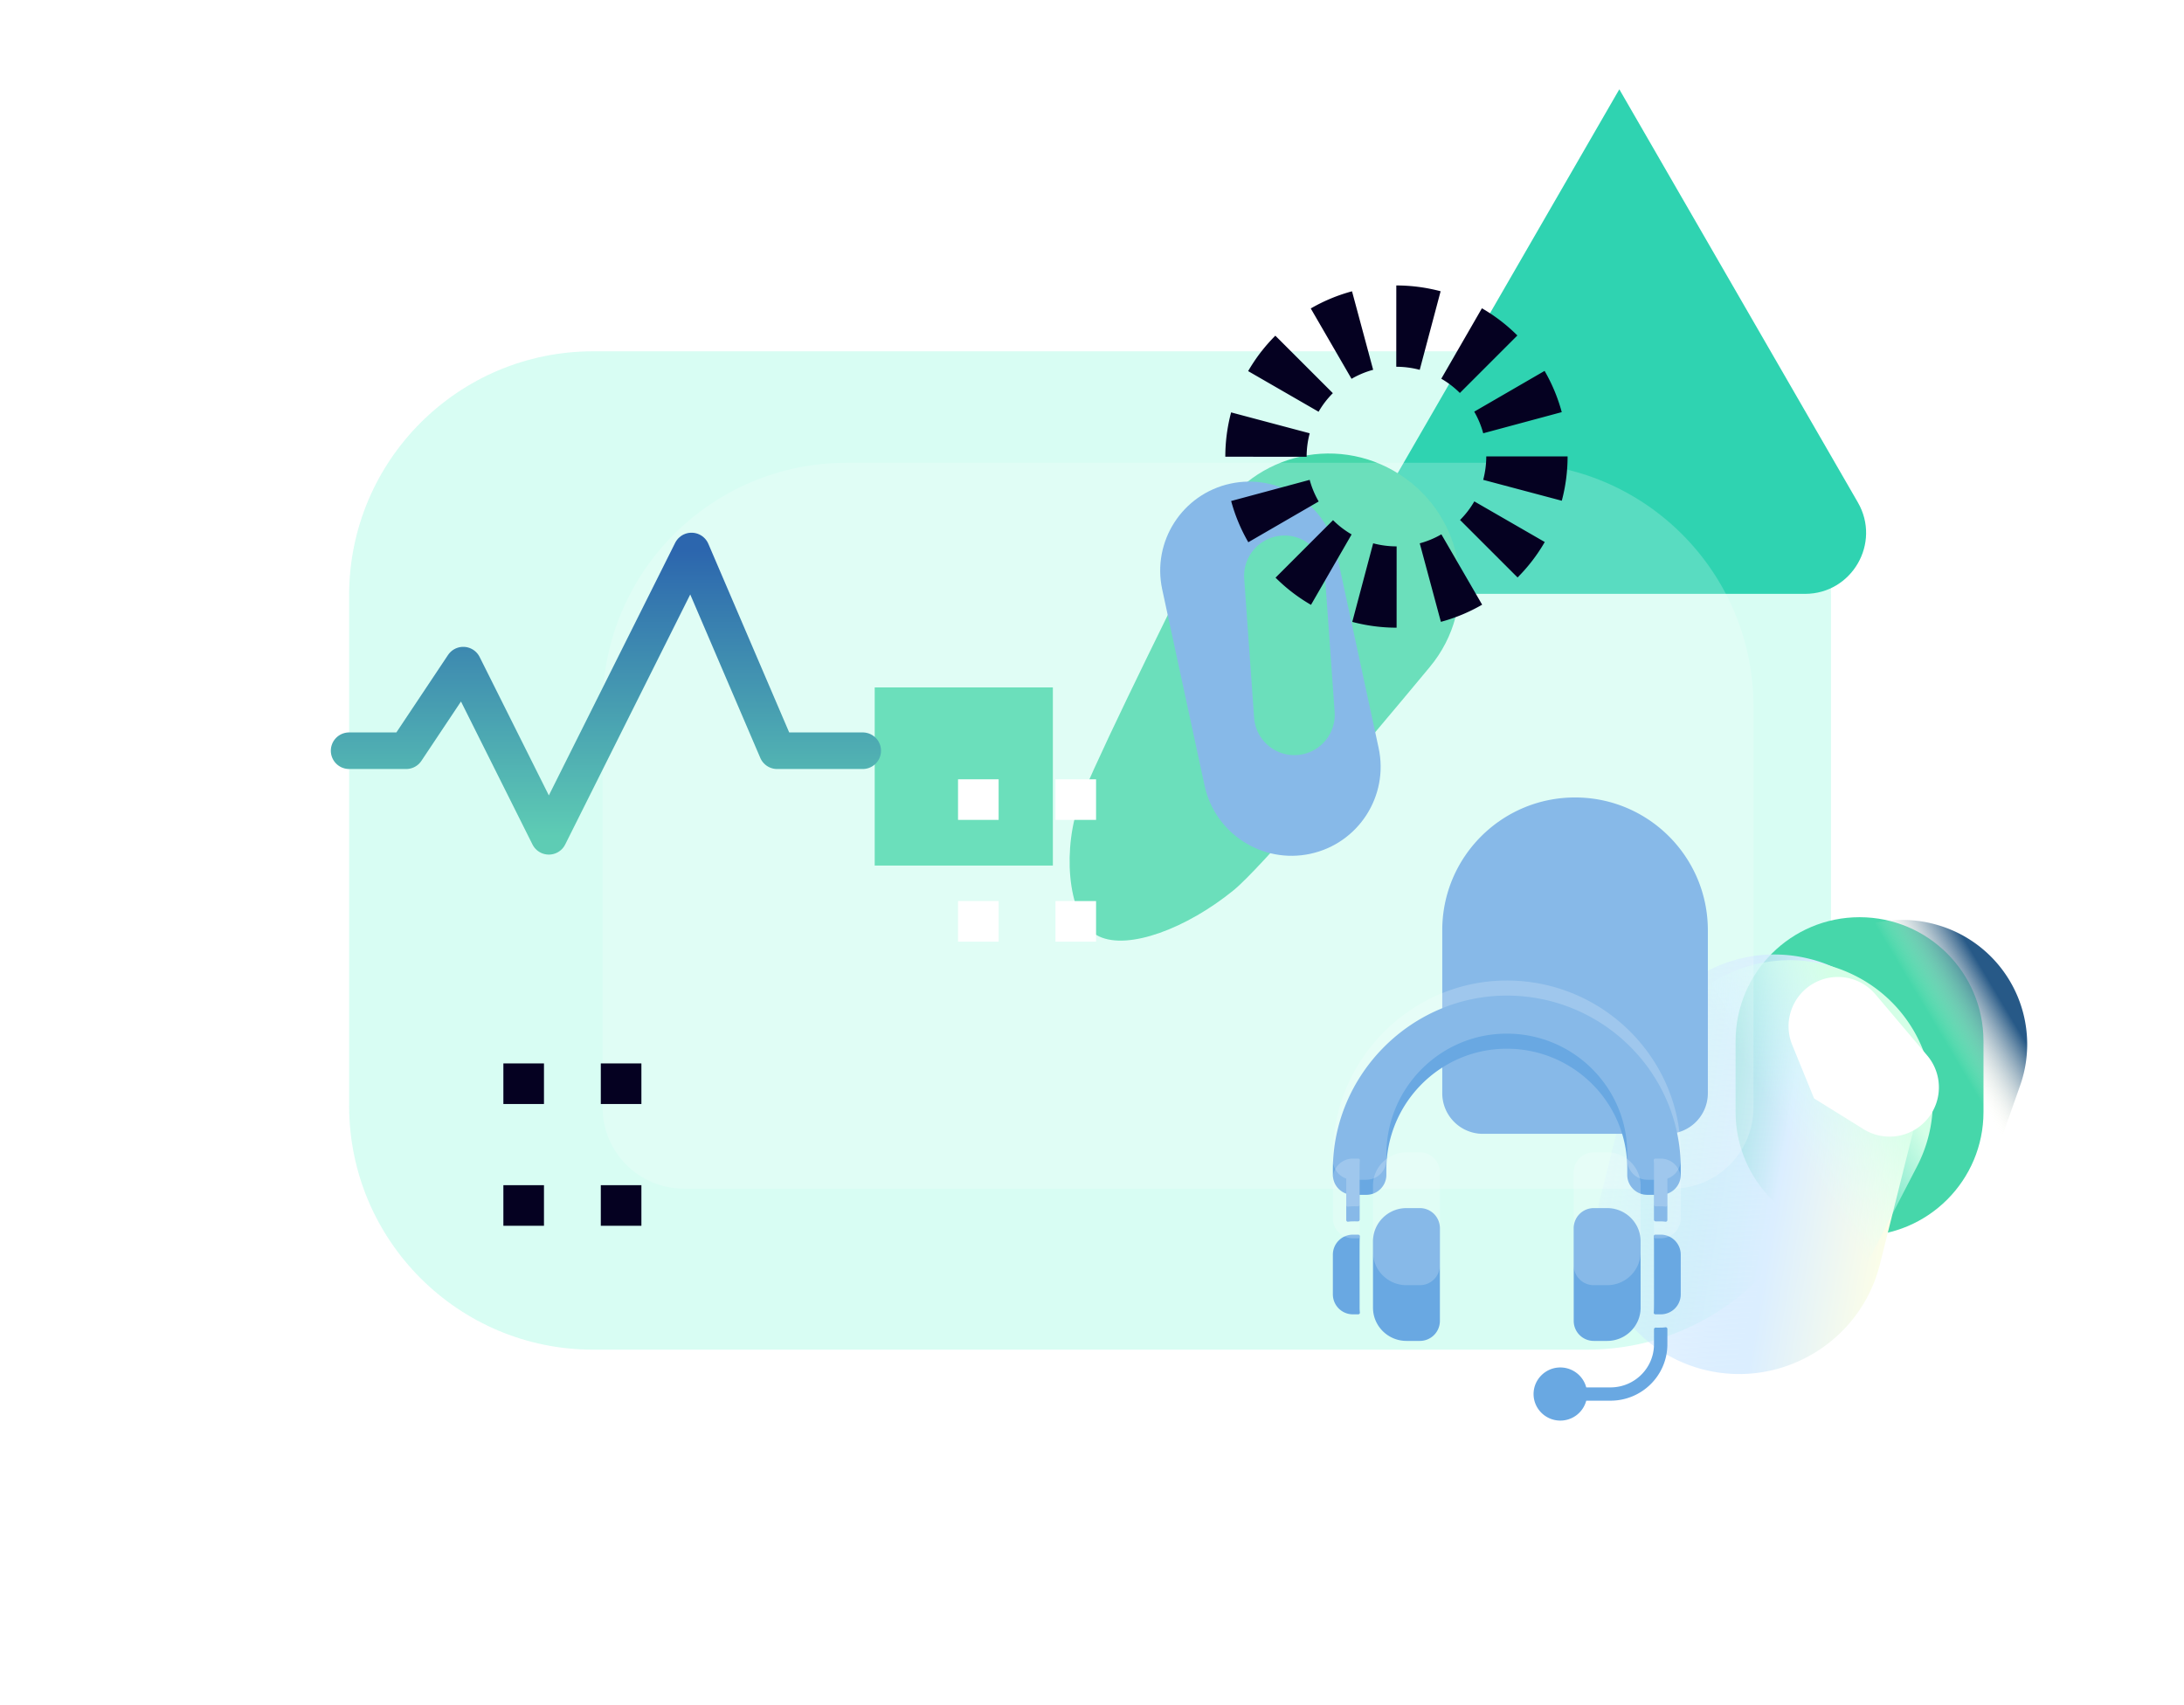 <svg width="269" height="210" fill="none" xmlns="http://www.w3.org/2000/svg"><g filter="url(#filter0_f_3_1396)"><path d="M43 73.325c0-16.595 13.453-30.049 30.049-30.049H195.47c16.596 0 30.049 13.454 30.049 30.05v62.888c0 16.596-13.453 30.049-30.049 30.049H73.049C56.453 166.263 43 152.81 43 136.214V73.325z" fill="#7DF8D5" fill-opacity=".3"/></g><g filter="url(#filter1_f_3_1396)"><path d="M213.77 128.255c0-8.432 6.835-15.267 15.266-15.267 8.432 0 15.267 6.835 15.267 15.267v8.723c0 8.432-6.835 15.267-15.267 15.267-8.431 0-15.266-6.835-15.266-15.267v-8.723z" fill="#46D7AA"/></g><path d="M219.525 123.729c2.852-8.056 11.718-12.338 19.801-9.564a15.296 15.296 0 019.472 19.612l-3.954 11.17a4.608 4.608 0 01-5.828 2.814l-20.658-7.091a4.501 4.501 0 01-2.788-5.771l3.955-11.17z" fill="url(#paint0_linear_3_1396)"/><g filter="url(#filter2_f_3_1396)"><path d="M201.215 131.103c2.372-9.484 12-15.315 21.505-13.023a17.521 17.521 0 0112.912 21.323l-4.088 16.342c-2.373 9.484-12.001 15.314-21.505 13.022a17.52 17.52 0 01-12.913-21.322l4.089-16.342z" fill="url(#paint1_linear_3_1396)"/></g><path d="M204.504 127.959c4.479-8.66 15.184-12.154 23.91-7.804a17.342 17.342 0 017.689 23.559l-7.849 15.175c-4.479 8.66-15.184 12.154-23.91 7.803a17.34 17.34 0 01-7.689-23.558l7.849-15.175z" fill="url(#paint2_linear_3_1396)"/><g filter="url(#filter3_f_3_1396)"><path d="M222.445 121.789a6.075 6.075 0 018.561.713l6.375 7.533a6.07 6.07 0 01-7.836 9.074l-6.106-3.796-2.692-6.589a6.074 6.074 0 011.698-6.935z" fill="#fff"/></g><path d="M199.449 11l29.38 50.888c2.891 5.008-.723 11.268-6.506 11.268h-45.749c-5.783 0-9.397-6.26-6.506-11.268L199.449 11z" fill="#2FD3B1"/><g filter="url(#filter4_f_3_1396)"><path d="M132.673 99.712c1.112-3.59 9.853-21.395 16.616-34.961 4.277-8.58 15.054-11.497 23.113-6.303 8.096 5.217 9.862 16.305 3.708 23.713-9.09 10.942-20.808 24.775-24.191 27.525-5.758 4.681-12.928 7.391-16.56 5.664-3.632-1.728-4.53-9.684-2.686-15.638z" fill="#46D7AA"/></g><g filter="url(#filter5_f_3_1396)"><path d="M143.148 72.61c-1.278-5.92 2.485-11.756 8.405-13.034 5.92-1.278 11.756 2.485 13.034 8.405l5.217 24.161c1.278 5.92-2.485 11.755-8.405 13.034-5.92 1.278-11.756-2.485-13.034-8.405l-5.217-24.161z" fill="#69A8E2"/></g><g filter="url(#filter6_f_3_1396)"><path d="M153.248 71.296a4.972 4.972 0 119.919-.706l1.218 17.108a4.972 4.972 0 11-9.919.707l-1.218-17.109z" fill="#46D7AA"/></g><g filter="url(#filter7_f_3_1396)"><path fill="#46D7AA" d="M107.736 84.682h21.944v21.944h-21.944z"/></g><g filter="url(#filter8_f_3_1396)"><path d="M177.64 114.594c0-9.033 7.323-16.357 16.357-16.357 9.034 0 16.357 7.324 16.357 16.357v20.073a5.008 5.008 0 01-5.008 5.008h-22.698a5.008 5.008 0 01-5.008-5.008v-20.073z" fill="#69A8E2"/></g><g filter="url(#filter9_biiii_3_1396)"><path d="M71.713 82.049C71.713 65.453 85.166 52 101.762 52h81.663c16.595 0 30.049 13.453 30.049 30.049v49.353c0 5.532-4.485 10.016-10.017 10.016H81.729c-5.531 0-10.016-4.484-10.016-10.016V82.049z" fill="#fff" fill-opacity=".2"/></g><path d="M106.26 92.48H95.717L85.174 67.877 67.6 103.022 57.058 81.936l-7.03 10.543H43" stroke="url(#paint3_linear_3_1396)" stroke-width="4.507" stroke-linecap="round" stroke-linejoin="round"/><path fill-rule="evenodd" clip-rule="evenodd" d="M192.364 61.684l-9.68-2.573a11.385 11.385 0 00.378-2.89l10.016.004a21.219 21.219 0 01-.714 5.459zm-.006-10.914l-9.671 2.604a11.065 11.065 0 00-1.109-2.663l8.666-5.021a21.043 21.043 0 012.114 5.08zm-5.467-9.443l-7.082 7.083a11.048 11.048 0 00-2.288-1.756l5.004-8.677a21.066 21.066 0 014.366 3.35zm-9.452-5.448l-2.573 9.68a11.249 11.249 0 00-2.89-.378l.004-10.017a21.272 21.272 0 015.459.715zm-10.913.005l2.604 9.672c-.934.251-1.829.626-2.663 1.109l-5.022-8.667a21.05 21.05 0 015.081-2.114zm-9.444 5.468l7.083 7.081a11.04 11.04 0 00-1.756 2.289l-8.677-5.005a21.074 21.074 0 013.35-4.365zm-5.448 9.451a21.219 21.219 0 00-.714 5.46l10.016.003a11.246 11.246 0 01.378-2.89l-9.68-2.573zm.005 10.914l9.672-2.604c.252.934.626 1.829 1.109 2.663l-8.667 5.021a21.08 21.08 0 01-2.114-5.08zm5.468 9.443l7.082-7.083a11.06 11.06 0 002.288 1.757l-5.004 8.676a21.043 21.043 0 01-4.366-3.35zm9.452 5.449l2.572-9.68a11.281 11.281 0 002.89.378l-.003 10.016a21.272 21.272 0 01-5.459-.714zm10.913-.006l-2.604-9.672a11.043 11.043 0 002.663-1.108l5.022 8.666a21.067 21.067 0 01-5.081 2.114zm9.444-5.467l-7.084-7.082a11.005 11.005 0 001.757-2.289l8.676 5.005a21.03 21.03 0 01-3.349 4.366z" fill="#050121"/><g filter="url(#filter10_f_3_1396)"><path d="M174.878 148.823h-1.648c-2.272 0-4.12 1.834-4.12 4.09v8.181c0 2.255 1.848 4.09 4.12 4.09h1.648a2.466 2.466 0 002.472-2.454v-11.453a2.466 2.466 0 00-2.472-2.454z" fill="#69A8E2"/></g><g filter="url(#filter11_f_3_1396)"><path d="M167.286 152.094h-.647a2.463 2.463 0 00-2.472 2.455v4.908a2.463 2.463 0 002.472 2.454h.65a.204.204 0 00.205-.223 5.563 5.563 0 01-.031-.595c0-7.473-.018-8.338.028-8.773a.205.205 0 00-.205-.226z" fill="#69A8E2"/></g><g filter="url(#filter12_f_3_1396)"><path d="M185.58 122.645c-11.778.006-21.413 9.761-21.413 21.454v.634a2.46 2.46 0 001.648 2.313v3.252c0 .124.11.22.234.203.352-.051.656-.044 1.207-.042a.206.206 0 00.207-.205v-3.067h.824a2.463 2.463 0 002.472-2.454v-.676c0-8.139 6.591-14.844 14.79-14.867 8.198-.023 14.875 6.591 14.875 14.725v.818a2.463 2.463 0 002.472 2.454h.824v3.067c0 .113.093.205.207.205.526-.002.847-.009 1.207.042a.206.206 0 00.234-.203v-3.252a2.46 2.46 0 001.648-2.313v-.818c0-11.732-9.617-21.276-21.436-21.27z" fill="#69A8E2"/></g><g filter="url(#filter13_f_3_1396)"><path d="M196.304 165.184h1.648c2.272 0 4.12-1.834 4.12-4.09v-8.181c0-2.255-1.848-4.09-4.12-4.09h-1.648a2.466 2.466 0 00-2.472 2.454v11.453a2.466 2.466 0 002.472 2.454z" fill="#69A8E2"/></g><g filter="url(#filter14_f_3_1396)"><path d="M204.543 152.094h-.65a.204.204 0 00-.205.223c.021.196.031.394.031.596 0 7.472.018 8.338-.028 8.773a.204.204 0 00.205.225h.647a2.463 2.463 0 002.472-2.454v-4.908a2.463 2.463 0 00-2.472-2.455z" fill="#69A8E2"/></g><g filter="url(#filter15_f_3_1396)"><path d="M203.72 163.752v1.84c0 2.937-2.398 5.318-5.356 5.318h-2.989a3.3 3.3 0 00-3.492-2.441c-1.597.141-2.875 1.437-2.987 3.025-.135 1.909 1.393 3.506 3.288 3.506a3.299 3.299 0 003.191-2.454h2.989c3.868 0 7.004-3.113 7.004-6.954v-1.884a.205.205 0 00-.234-.202c-.352.05-.652.044-1.207.042a.205.205 0 00-.207.204z" fill="#69A8E2"/></g><g filter="url(#filter16_biii_3_1396)"><path d="M174.878 144.461h-1.648c-2.272 0-4.12 1.835-4.12 4.091v8.18c0 2.256 1.848 4.09 4.12 4.09h1.648a2.466 2.466 0 002.472-2.454v-11.453a2.467 2.467 0 00-2.472-2.454z" fill="#fff" fill-opacity=".2"/></g><g filter="url(#filter17_bii_3_1396)"><path d="M167.286 147.733h-.647a2.463 2.463 0 00-2.472 2.454v4.908a2.463 2.463 0 002.472 2.455h.65a.204.204 0 00.205-.223 5.582 5.582 0 01-.031-.596c0-7.472-.018-8.338.028-8.773a.204.204 0 00-.205-.225z" fill="#fff" fill-opacity=".2"/></g><g filter="url(#filter18_biii_3_1396)"><path d="M185.58 118.284c-11.778.006-21.413 9.76-21.413 21.453v.634c0 1.066.689 1.976 1.648 2.313v3.252c0 .124.11.221.234.203.352-.05.656-.044 1.207-.042a.206.206 0 00.207-.204v-3.068h.824a2.463 2.463 0 002.472-2.454v-.675c0-8.14 6.591-14.845 14.79-14.868 8.198-.023 14.875 6.592 14.875 14.725v.818a2.463 2.463 0 002.472 2.454h.824v3.067c0 .114.093.205.207.205.526-.002.847-.009 1.207.042a.205.205 0 00.234-.202v-3.253a2.46 2.46 0 001.648-2.313v-.818c0-11.731-9.617-21.275-21.436-21.269z" fill="#fff" fill-opacity=".2"/></g><g filter="url(#filter19_biii_3_1396)"><path d="M196.304 160.822h1.648c2.272 0 4.12-1.834 4.12-4.09v-8.18c0-2.256-1.848-4.091-4.12-4.091h-1.648a2.467 2.467 0 00-2.472 2.455v11.452a2.466 2.466 0 002.472 2.454z" fill="#fff" fill-opacity=".2"/></g><g filter="url(#filter20_bii_3_1396)"><path d="M204.543 147.733h-.65a.204.204 0 00-.205.223c.021.195.031.394.031.595 0 7.473.018 8.338-.028 8.773a.205.205 0 00.205.226h.647a2.463 2.463 0 002.472-2.455v-4.908a2.463 2.463 0 00-2.472-2.454z" fill="#fff" fill-opacity=".2"/></g><path fill="#050121" d="M62 131h5v5h-5zm12 0h5v5h-5zm0 15h5v5h-5zm-12 0h5v5h-5z"/><path fill="#fff" d="M118 96h5v5h-5zm12 0h5v5h-5zm0 15h5v5h-5zm-12 0h5v5h-5z"/><defs><filter id="filter0_f_3_1396" x="0" y=".276" width="268.52" height="208.987" filterUnits="userSpaceOnUse" color-interpolation-filters="sRGB"><feFlood flood-opacity="0" result="BackgroundImageFix"/><feBlend in="SourceGraphic" in2="BackgroundImageFix" result="shape"/><feGaussianBlur stdDeviation="21.5" result="effect1_foregroundBlur_3_1396"/></filter><filter id="filter1_f_3_1396" x="193.737" y="92.956" width="70.598" height="79.322" filterUnits="userSpaceOnUse" color-interpolation-filters="sRGB"><feFlood flood-opacity="0" result="BackgroundImageFix"/><feBlend in="SourceGraphic" in2="BackgroundImageFix" result="shape"/><feGaussianBlur stdDeviation="10.016" result="effect1_foregroundBlur_3_1396"/></filter><filter id="filter2_f_3_1396" x="181.569" y="102.558" width="69.619" height="81.733" filterUnits="userSpaceOnUse" color-interpolation-filters="sRGB"><feFlood flood-opacity="0" result="BackgroundImageFix"/><feBlend in="SourceGraphic" in2="BackgroundImageFix" result="shape"/><feGaussianBlur stdDeviation="7.512" result="effect1_foregroundBlur_3_1396"/></filter><filter id="filter3_f_3_1396" x="217.791" y="117.848" width="23.53" height="24.68" filterUnits="userSpaceOnUse" color-interpolation-filters="sRGB"><feFlood flood-opacity="0" result="BackgroundImageFix"/><feBlend in="SourceGraphic" in2="BackgroundImageFix" result="shape"/><feGaussianBlur stdDeviation="1.252" result="effect1_foregroundBlur_3_1396"/></filter><filter id="filter4_f_3_1396" x="125.788" y="49.912" width="59.961" height="71.916" filterUnits="userSpaceOnUse" color-interpolation-filters="sRGB"><feFlood flood-opacity="0" result="BackgroundImageFix"/><feBlend in="SourceGraphic" in2="BackgroundImageFix" result="shape"/><feGaussianBlur stdDeviation="2.977" result="effect1_foregroundBlur_3_1396"/></filter><filter id="filter5_f_3_1396" x="132.975" y="49.403" width="47.001" height="65.945" filterUnits="userSpaceOnUse" color-interpolation-filters="sRGB"><feFlood flood-opacity="0" result="BackgroundImageFix"/><feBlend in="SourceGraphic" in2="BackgroundImageFix" result="shape"/><feGaussianBlur stdDeviation="4.962" result="effect1_foregroundBlur_3_1396"/></filter><filter id="filter6_f_3_1396" x="149.265" y="62.002" width="19.102" height="34.992" filterUnits="userSpaceOnUse" color-interpolation-filters="sRGB"><feFlood flood-opacity="0" result="BackgroundImageFix"/><feBlend in="SourceGraphic" in2="BackgroundImageFix" result="shape"/><feGaussianBlur stdDeviation="1.985" result="effect1_foregroundBlur_3_1396"/></filter><filter id="filter7_f_3_1396" x="97.736" y="74.682" width="41.944" height="41.944" filterUnits="userSpaceOnUse" color-interpolation-filters="sRGB"><feFlood flood-opacity="0" result="BackgroundImageFix"/><feBlend in="SourceGraphic" in2="BackgroundImageFix" result="shape"/><feGaussianBlur stdDeviation="5" result="effect1_foregroundBlur_3_1396"/></filter><filter id="filter8_f_3_1396" x="167.64" y="88.237" width="52.714" height="61.438" filterUnits="userSpaceOnUse" color-interpolation-filters="sRGB"><feFlood flood-opacity="0" result="BackgroundImageFix"/><feBlend in="SourceGraphic" in2="BackgroundImageFix" result="shape"/><feGaussianBlur stdDeviation="5" result="effect1_foregroundBlur_3_1396"/></filter><filter id="filter9_biiii_3_1396" x="61.697" y="41.984" width="161.793" height="109.451" filterUnits="userSpaceOnUse" color-interpolation-filters="sRGB"><feFlood flood-opacity="0" result="BackgroundImageFix"/><feGaussianBlur in="BackgroundImageFix" stdDeviation="5.008"/><feComposite in2="SourceAlpha" operator="in" result="effect1_backgroundBlur_3_1396"/><feBlend in="SourceGraphic" in2="effect1_backgroundBlur_3_1396" result="shape"/><feColorMatrix in="SourceAlpha" values="0 0 0 0 0 0 0 0 0 0 0 0 0 0 0 0 0 0 127 0" result="hardAlpha"/><feOffset dy="2.504"/><feGaussianBlur stdDeviation="5.008"/><feComposite in2="hardAlpha" operator="arithmetic" k2="-1" k3="1"/><feColorMatrix values="0 0 0 0 1 0 0 0 0 1 0 0 0 0 1 0 0 0 0.3 0"/><feBlend in2="shape" result="effect2_innerShadow_3_1396"/><feColorMatrix in="SourceAlpha" values="0 0 0 0 0 0 0 0 0 0 0 0 0 0 0 0 0 0 127 0" result="hardAlpha"/><feOffset dy="-2.504"/><feGaussianBlur stdDeviation="5.008"/><feComposite in2="hardAlpha" operator="arithmetic" k2="-1" k3="1"/><feColorMatrix values="0 0 0 0 1 0 0 0 0 1 0 0 0 0 1 0 0 0 0.5 0"/><feBlend in2="effect2_innerShadow_3_1396" result="effect3_innerShadow_3_1396"/><feColorMatrix in="SourceAlpha" values="0 0 0 0 0 0 0 0 0 0 0 0 0 0 0 0 0 0 127 0" result="hardAlpha"/><feOffset dy="2.504"/><feGaussianBlur stdDeviation="55.089"/><feComposite in2="hardAlpha" operator="arithmetic" k2="-1" k3="1"/><feColorMatrix values="0 0 0 0 1 0 0 0 0 1 0 0 0 0 1 0 0 0 0.45 0"/><feBlend in2="effect3_innerShadow_3_1396" result="effect4_innerShadow_3_1396"/><feColorMatrix in="SourceAlpha" values="0 0 0 0 0 0 0 0 0 0 0 0 0 0 0 0 0 0 127 0" result="hardAlpha"/><feOffset dx="2.504" dy="2.504"/><feGaussianBlur stdDeviation="2.504"/><feComposite in2="hardAlpha" operator="arithmetic" k2="-1" k3="1"/><feColorMatrix values="0 0 0 0 1 0 0 0 0 1 0 0 0 0 1 0 0 0 1 0"/><feBlend in2="effect4_innerShadow_3_1396" result="effect5_innerShadow_3_1396"/></filter><filter id="filter10_f_3_1396" x="159.094" y="138.807" width="28.273" height="36.394" filterUnits="userSpaceOnUse" color-interpolation-filters="sRGB"><feFlood flood-opacity="0" result="BackgroundImageFix"/><feBlend in="SourceGraphic" in2="BackgroundImageFix" result="shape"/><feGaussianBlur stdDeviation="5.008" result="effect1_foregroundBlur_3_1396"/></filter><filter id="filter11_f_3_1396" x="154.15" y="142.078" width="23.361" height="29.849" filterUnits="userSpaceOnUse" color-interpolation-filters="sRGB"><feFlood flood-opacity="0" result="BackgroundImageFix"/><feBlend in="SourceGraphic" in2="BackgroundImageFix" result="shape"/><feGaussianBlur stdDeviation="5.008" result="effect1_foregroundBlur_3_1396"/></filter><filter id="filter12_f_3_1396" x="154.151" y="112.629" width="62.882" height="47.89" filterUnits="userSpaceOnUse" color-interpolation-filters="sRGB"><feFlood flood-opacity="0" result="BackgroundImageFix"/><feBlend in="SourceGraphic" in2="BackgroundImageFix" result="shape"/><feGaussianBlur stdDeviation="5.008" result="effect1_foregroundBlur_3_1396"/></filter><filter id="filter13_f_3_1396" x="183.816" y="138.807" width="28.273" height="36.394" filterUnits="userSpaceOnUse" color-interpolation-filters="sRGB"><feFlood flood-opacity="0" result="BackgroundImageFix"/><feBlend in="SourceGraphic" in2="BackgroundImageFix" result="shape"/><feGaussianBlur stdDeviation="5.008" result="effect1_foregroundBlur_3_1396"/></filter><filter id="filter14_f_3_1396" x="193.671" y="142.078" width="23.361" height="29.849" filterUnits="userSpaceOnUse" color-interpolation-filters="sRGB"><feFlood flood-opacity="0" result="BackgroundImageFix"/><feBlend in="SourceGraphic" in2="BackgroundImageFix" result="shape"/><feGaussianBlur stdDeviation="5.008" result="effect1_foregroundBlur_3_1396"/></filter><filter id="filter15_f_3_1396" x="178.871" y="153.488" width="36.513" height="31.529" filterUnits="userSpaceOnUse" color-interpolation-filters="sRGB"><feFlood flood-opacity="0" result="BackgroundImageFix"/><feBlend in="SourceGraphic" in2="BackgroundImageFix" result="shape"/><feGaussianBlur stdDeviation="5.008" result="effect1_foregroundBlur_3_1396"/></filter><filter id="filter16_biii_3_1396" x="159.094" y="134.445" width="28.273" height="36.394" filterUnits="userSpaceOnUse" color-interpolation-filters="sRGB"><feFlood flood-opacity="0" result="BackgroundImageFix"/><feGaussianBlur in="BackgroundImageFix" stdDeviation="5.008"/><feComposite in2="SourceAlpha" operator="in" result="effect1_backgroundBlur_3_1396"/><feBlend in="SourceGraphic" in2="effect1_backgroundBlur_3_1396" result="shape"/><feColorMatrix in="SourceAlpha" values="0 0 0 0 0 0 0 0 0 0 0 0 0 0 0 0 0 0 127 0" result="hardAlpha"/><feOffset dy="2.504"/><feGaussianBlur stdDeviation="5.008"/><feComposite in2="hardAlpha" operator="arithmetic" k2="-1" k3="1"/><feColorMatrix values="0 0 0 0 1 0 0 0 0 1 0 0 0 0 1 0 0 0 0.3 0"/><feBlend in2="shape" result="effect2_innerShadow_3_1396"/><feColorMatrix in="SourceAlpha" values="0 0 0 0 0 0 0 0 0 0 0 0 0 0 0 0 0 0 127 0" result="hardAlpha"/><feOffset dy="-2.504"/><feGaussianBlur stdDeviation="5.008"/><feComposite in2="hardAlpha" operator="arithmetic" k2="-1" k3="1"/><feColorMatrix values="0 0 0 0 1 0 0 0 0 1 0 0 0 0 1 0 0 0 0.5 0"/><feBlend in2="effect2_innerShadow_3_1396" result="effect3_innerShadow_3_1396"/><feColorMatrix in="SourceAlpha" values="0 0 0 0 0 0 0 0 0 0 0 0 0 0 0 0 0 0 127 0" result="hardAlpha"/><feOffset dy="-2.504"/><feGaussianBlur stdDeviation="1.252"/><feComposite in2="hardAlpha" operator="arithmetic" k2="-1" k3="1"/><feColorMatrix values="0 0 0 0 1 0 0 0 0 1 0 0 0 0 1 0 0 0 0.9 0"/><feBlend in2="effect3_innerShadow_3_1396" result="effect4_innerShadow_3_1396"/></filter><filter id="filter17_bii_3_1396" x="154.15" y="137.717" width="23.361" height="29.849" filterUnits="userSpaceOnUse" color-interpolation-filters="sRGB"><feFlood flood-opacity="0" result="BackgroundImageFix"/><feGaussianBlur in="BackgroundImageFix" stdDeviation="5.008"/><feComposite in2="SourceAlpha" operator="in" result="effect1_backgroundBlur_3_1396"/><feBlend in="SourceGraphic" in2="effect1_backgroundBlur_3_1396" result="shape"/><feColorMatrix in="SourceAlpha" values="0 0 0 0 0 0 0 0 0 0 0 0 0 0 0 0 0 0 127 0" result="hardAlpha"/><feOffset dy="-2.504"/><feGaussianBlur stdDeviation="5.008"/><feComposite in2="hardAlpha" operator="arithmetic" k2="-1" k3="1"/><feColorMatrix values="0 0 0 0 1 0 0 0 0 1 0 0 0 0 1 0 0 0 0.5 0"/><feBlend in2="shape" result="effect2_innerShadow_3_1396"/><feColorMatrix in="SourceAlpha" values="0 0 0 0 0 0 0 0 0 0 0 0 0 0 0 0 0 0 127 0" result="hardAlpha"/><feOffset dy="-2.504"/><feComposite in2="hardAlpha" operator="arithmetic" k2="-1" k3="1"/><feColorMatrix values="0 0 0 0 1 0 0 0 0 1 0 0 0 0 1 0 0 0 0.6 0"/><feBlend in2="effect2_innerShadow_3_1396" result="effect3_innerShadow_3_1396"/></filter><filter id="filter18_biii_3_1396" x="154.151" y="108.267" width="62.882" height="47.89" filterUnits="userSpaceOnUse" color-interpolation-filters="sRGB"><feFlood flood-opacity="0" result="BackgroundImageFix"/><feGaussianBlur in="BackgroundImageFix" stdDeviation="5.008"/><feComposite in2="SourceAlpha" operator="in" result="effect1_backgroundBlur_3_1396"/><feBlend in="SourceGraphic" in2="effect1_backgroundBlur_3_1396" result="shape"/><feColorMatrix in="SourceAlpha" values="0 0 0 0 0 0 0 0 0 0 0 0 0 0 0 0 0 0 127 0" result="hardAlpha"/><feOffset dy="2.504"/><feGaussianBlur stdDeviation="5.008"/><feComposite in2="hardAlpha" operator="arithmetic" k2="-1" k3="1"/><feColorMatrix values="0 0 0 0 1 0 0 0 0 1 0 0 0 0 1 0 0 0 0.3 0"/><feBlend in2="shape" result="effect2_innerShadow_3_1396"/><feColorMatrix in="SourceAlpha" values="0 0 0 0 0 0 0 0 0 0 0 0 0 0 0 0 0 0 127 0" result="hardAlpha"/><feOffset dy="-2.504"/><feGaussianBlur stdDeviation="5.008"/><feComposite in2="hardAlpha" operator="arithmetic" k2="-1" k3="1"/><feColorMatrix values="0 0 0 0 1 0 0 0 0 1 0 0 0 0 1 0 0 0 0.5 0"/><feBlend in2="effect2_innerShadow_3_1396" result="effect3_innerShadow_3_1396"/><feColorMatrix in="SourceAlpha" values="0 0 0 0 0 0 0 0 0 0 0 0 0 0 0 0 0 0 127 0" result="hardAlpha"/><feOffset dy="2.504"/><feGaussianBlur stdDeviation="1.252"/><feComposite in2="hardAlpha" operator="arithmetic" k2="-1" k3="1"/><feColorMatrix values="0 0 0 0 1 0 0 0 0 1 0 0 0 0 1 0 0 0 0.95 0"/><feBlend in2="effect3_innerShadow_3_1396" result="effect4_innerShadow_3_1396"/></filter><filter id="filter19_biii_3_1396" x="183.816" y="134.445" width="28.273" height="36.394" filterUnits="userSpaceOnUse" color-interpolation-filters="sRGB"><feFlood flood-opacity="0" result="BackgroundImageFix"/><feGaussianBlur in="BackgroundImageFix" stdDeviation="5.008"/><feComposite in2="SourceAlpha" operator="in" result="effect1_backgroundBlur_3_1396"/><feBlend in="SourceGraphic" in2="effect1_backgroundBlur_3_1396" result="shape"/><feColorMatrix in="SourceAlpha" values="0 0 0 0 0 0 0 0 0 0 0 0 0 0 0 0 0 0 127 0" result="hardAlpha"/><feOffset dy="2.504"/><feGaussianBlur stdDeviation="5.008"/><feComposite in2="hardAlpha" operator="arithmetic" k2="-1" k3="1"/><feColorMatrix values="0 0 0 0 1 0 0 0 0 1 0 0 0 0 1 0 0 0 0.3 0"/><feBlend in2="shape" result="effect2_innerShadow_3_1396"/><feColorMatrix in="SourceAlpha" values="0 0 0 0 0 0 0 0 0 0 0 0 0 0 0 0 0 0 127 0" result="hardAlpha"/><feOffset dy="-2.504"/><feGaussianBlur stdDeviation="5.008"/><feComposite in2="hardAlpha" operator="arithmetic" k2="-1" k3="1"/><feColorMatrix values="0 0 0 0 1 0 0 0 0 1 0 0 0 0 1 0 0 0 0.5 0"/><feBlend in2="effect2_innerShadow_3_1396" result="effect3_innerShadow_3_1396"/><feColorMatrix in="SourceAlpha" values="0 0 0 0 0 0 0 0 0 0 0 0 0 0 0 0 0 0 127 0" result="hardAlpha"/><feOffset dy="-2.504"/><feGaussianBlur stdDeviation="1.252"/><feComposite in2="hardAlpha" operator="arithmetic" k2="-1" k3="1"/><feColorMatrix values="0 0 0 0 1 0 0 0 0 1 0 0 0 0 1 0 0 0 0.9 0"/><feBlend in2="effect3_innerShadow_3_1396" result="effect4_innerShadow_3_1396"/></filter><filter id="filter20_bii_3_1396" x="193.671" y="137.717" width="23.361" height="29.849" filterUnits="userSpaceOnUse" color-interpolation-filters="sRGB"><feFlood flood-opacity="0" result="BackgroundImageFix"/><feGaussianBlur in="BackgroundImageFix" stdDeviation="5.008"/><feComposite in2="SourceAlpha" operator="in" result="effect1_backgroundBlur_3_1396"/><feBlend in="SourceGraphic" in2="effect1_backgroundBlur_3_1396" result="shape"/><feColorMatrix in="SourceAlpha" values="0 0 0 0 0 0 0 0 0 0 0 0 0 0 0 0 0 0 127 0" result="hardAlpha"/><feOffset dy="-2.504"/><feGaussianBlur stdDeviation="5.008"/><feComposite in2="hardAlpha" operator="arithmetic" k2="-1" k3="1"/><feColorMatrix values="0 0 0 0 1 0 0 0 0 1 0 0 0 0 1 0 0 0 0.5 0"/><feBlend in2="shape" result="effect2_innerShadow_3_1396"/><feColorMatrix in="SourceAlpha" values="0 0 0 0 0 0 0 0 0 0 0 0 0 0 0 0 0 0 127 0" result="hardAlpha"/><feOffset dy="-2.504"/><feComposite in2="hardAlpha" operator="arithmetic" k2="-1" k3="1"/><feColorMatrix values="0 0 0 0 1 0 0 0 0 1 0 0 0 0 1 0 0 0 0.6 0"/><feBlend in2="effect2_innerShadow_3_1396" result="effect3_innerShadow_3_1396"/></filter><linearGradient id="paint0_linear_3_1396" x1="250.111" y1="117.867" x2="196.429" y2="149.854" gradientUnits="userSpaceOnUse"><stop offset=".094" stop-color="#275987"/><stop offset=".231" stop-color="#FFFFE7" stop-opacity="0"/></linearGradient><linearGradient id="paint1_linear_3_1396" x1="237.022" y1="133.846" x2="194.326" y2="126.646" gradientUnits="userSpaceOnUse"><stop stop-color="#FFFFE6"/><stop offset=".361" stop-color="#DBEEFF"/><stop offset=".977" stop-color="#B8DDFF" stop-opacity="0"/></linearGradient><linearGradient id="paint2_linear_3_1396" x1="238.632" y1="140.701" x2="196.848" y2="165.843" gradientUnits="userSpaceOnUse"><stop offset=".015" stop-color="#D4FFE7"/><stop offset=".312" stop-color="#D5FFFF" stop-opacity="0"/></linearGradient><linearGradient id="paint3_linear_3_1396" x1="74.63" y1="67.878" x2="74.63" y2="103.022" gradientUnits="userSpaceOnUse"><stop stop-color="#2C66AE"/><stop offset="1" stop-color="#5ECCB4"/></linearGradient></defs></svg>